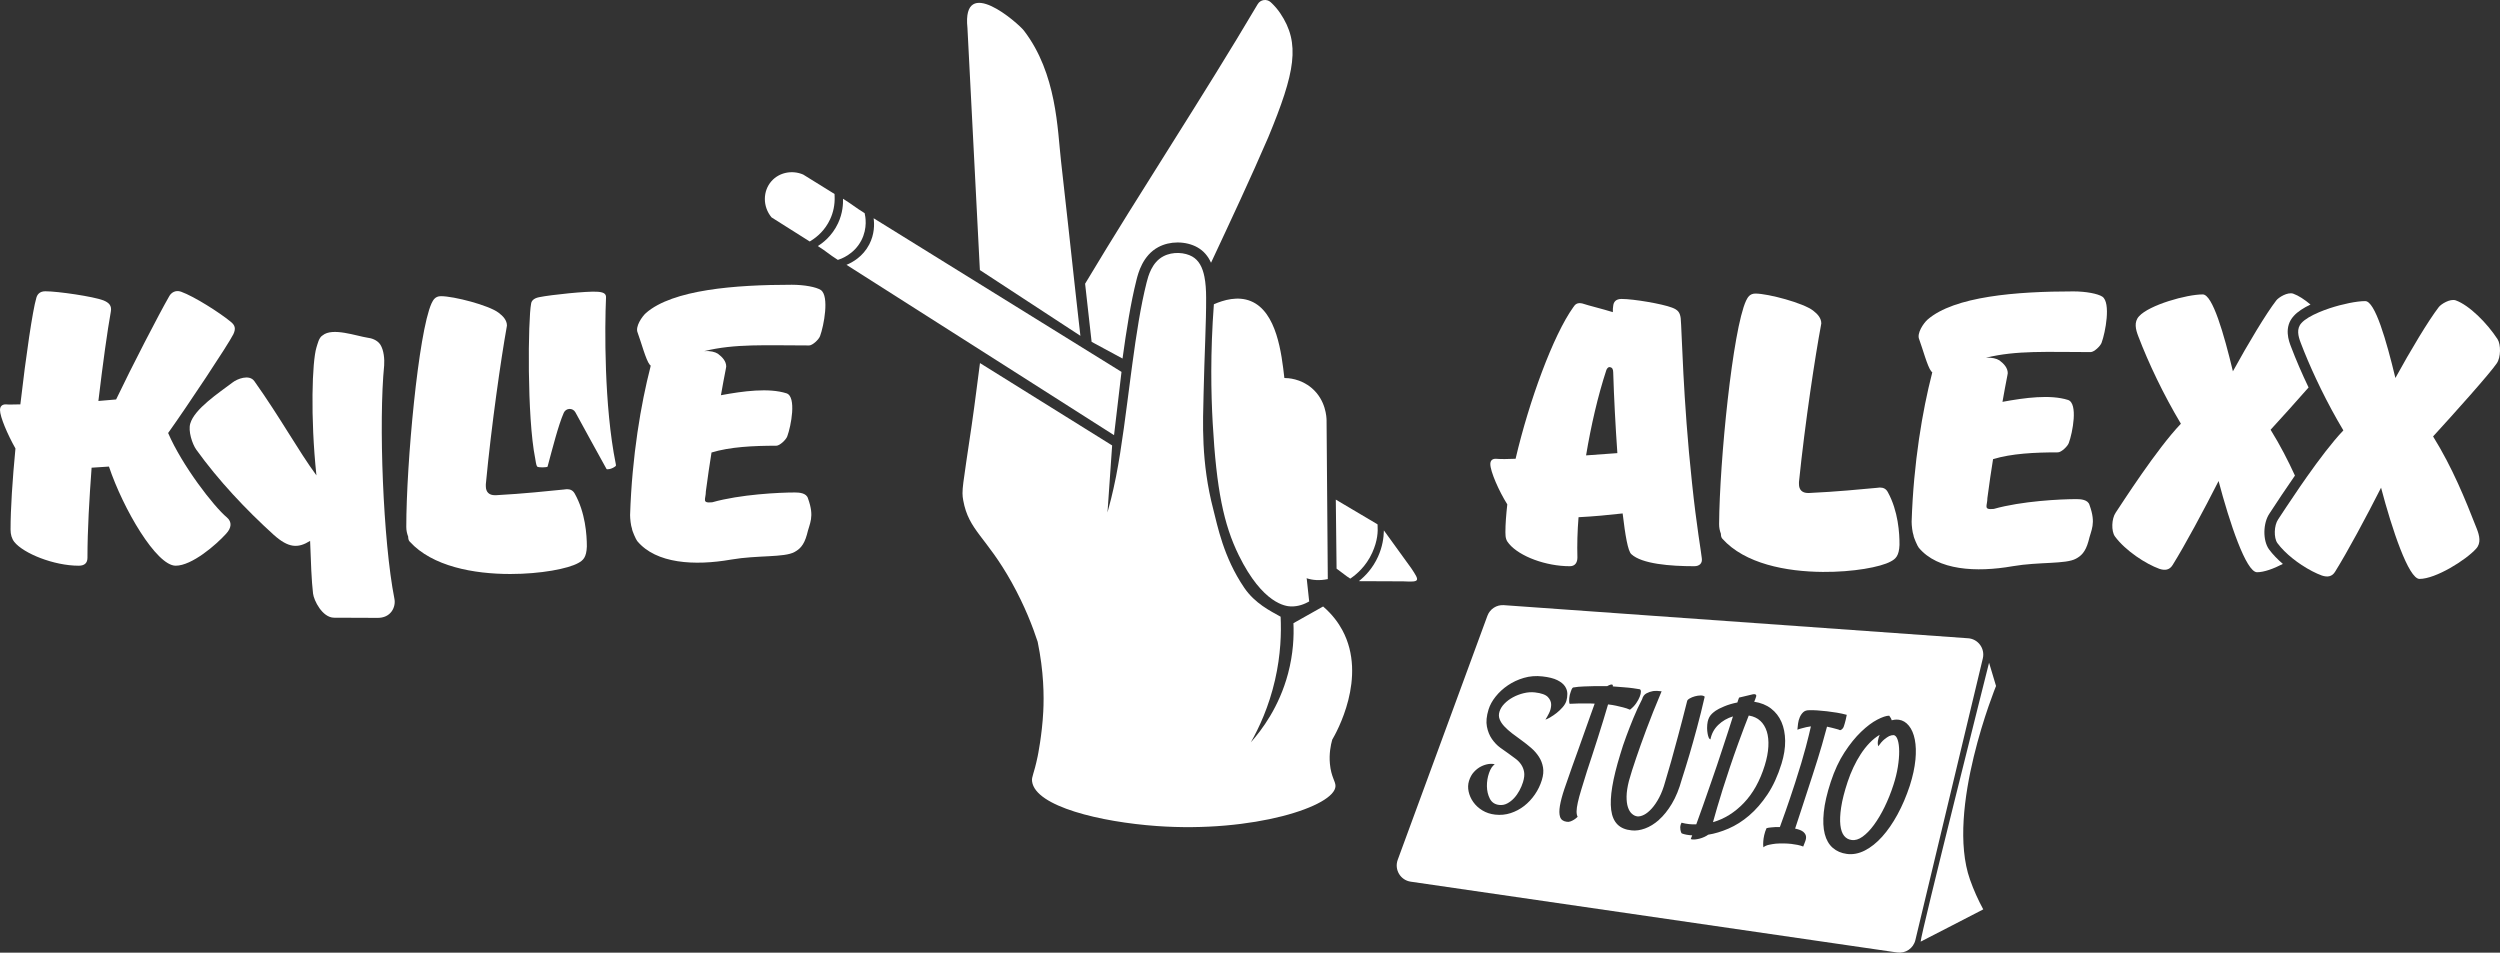 <?xml version="1.0" encoding="UTF-8"?>
<svg id="Layer_2" data-name="Layer 2" xmlns="http://www.w3.org/2000/svg" viewBox="0 0 1193.78 454.9">
  <rect x="0" y="0" width="1193.78" height="454.9" fill="#333333" stroke="none"/>
  <defs>
    <style>
      .cls-1 {
        fill: #fff;
      }
    </style>
  </defs>
  <g id="kylie_alexx_studio_White" data-name="kylie alexx studio White">
    <g>
      <g id="Hand">
        <path class="cls-1" d="m515.9,160.35l-5.43-3.55-42.57-27.85c-1.98-38.52-3.95-77.04-5.93-115.56-2.74-26.04,24.33-2.21,26.96,1.22,15.74,20.51,16.01,47.28,17.71,62.23,2.88,25.41,4.31,38.93,6.35,57.51.3,2.63.6,5.36.91,8.23h0s.77,6.86.77,6.86l.33,2.96.35,3.09.55,4.86Z"/>
        <path class="cls-1" d="m605.6,65.58c-8.67,20.09-18.01,39.99-27.32,59.89-1.41-3.17-3.5-5.66-6.51-7.36-2.66-1.5-6.02-2.33-9.47-2.33-3.27,0-6.44.76-9.15,2.2-7.52,3.98-9.66,12.5-10.47,15.71-2.74,10.88-4.81,24.01-6.66,37.52l-14.76-7.97-.39-3.45c-1.07-9.42-1.95-17.27-2.72-24.31,26.99-45.08,55.74-88.36,82.42-133.5,1.3-2.2,4.31-2.65,6.2-.93,1.92,1.76,3.39,3.54,4.53,5.23,9.77,14.44,7.18,28.2-5.7,59.3Z"/>
        <path class="cls-1" d="m634.04,276.54c-.2-25.28-.4-50.57-.59-75.85-.02-1.29-.25-9.58-7.11-15.41-5.3-4.51-11.3-4.77-13.04-4.78-3.56-.19-7.11-.37-10.67-.56-4.78,51.08,2.7,90,21.34,96.19,2.74.91,6.05,1.22,10.07.4Z"/>
        <path class="cls-1" d="m579.64,145.29c4.62-2.03,11.41-4.06,17.66-1.49,12.4,5.1,14.67,25.04,16,36.7,3.75,32.9,7.75,67.97,11.85,106.7-2.12,1.21-5.22,2.53-8.89,2.37-2.13-.09-13.25-1.04-24.75-24.46-7.16-14.58-10.65-31.33-12.43-63.09-.79-14.08-1.18-33.48.56-56.73Z"/>
        <path class="cls-1" d="m636.2,353.12c1.79-3.04,16.96-29.7,4.77-52.25-1.8-3.33-4.63-7.36-9.17-11.27-4.72,2.66-9.44,5.32-14.17,7.98.28,6.16-.05,14.53-2.56,24-4.25,16.05-12.61,27.08-17.78,32.89,0,0,0,0,0,0,3.9-6.9,8.62-16.96,11.55-29.77,2.77-12.07,3.04-22.58,2.67-30.22-4.95-2.76-12.28-6.35-17.34-13.78-10.05-14.75-12.84-29.93-14.78-37.34-5.96-22.83-4.97-41.76-4.66-55.55.4-18.31,1.28-33.98,1.21-45.54,0-3.84-.24-7.22-.81-10.09-.91-4.61-2.69-7.91-5.85-9.7-3.41-1.93-9.2-2.52-13.81-.07-5.45,2.88-7.18,9.4-7.96,12.51-2.82,11.16-4.91,24.78-6.8,38.84-.25,1.76-.48,3.53-.71,5.3-2.26,17.12-4.31,34.51-7.1,48.58-1.56,7.88-3.22,14.04-4.06,17.06h0c.74-10.67,1.48-21.33,2.22-32l-63.11-39.33c-.87,6.22-2.24,17.99-4,30-4.3,29.33-4.86,30.83-4,35.56,2.63,14.48,10.9,17.21,23.11,39.11,6.38,11.44,10.2,21.59,12.44,28.44,2.92,14.21,3.06,25.7,2.67,33.33-.58,11.27-2.67,21.33-2.67,21.33-1.86,8.95-2.97,9.62-2.67,12,1.55,12.01,32.93,19.4,59.52,21.3,46.21,3.3,85.15-9.46,85.36-19.07.05-2.3-2.11-4.39-2.67-10.67-.43-4.77.35-8.8,1.13-11.57Z"/>
        <g id="Pen">
          <path class="cls-1" d="m387.47,114.81l-.81.51c-10.9-6.92-17.88-11.34-18.24-11.52-4.32-5.19-4.19-12.64,0-17.33,3.65-4.1,9.77-5.4,15.11-3.12l14.97,9.28.05,1.34c.13,3.72-.62,7.44-2.17,10.76-2.42,5.22-6.18,8.36-8.91,10.08Z"/>
          <path class="cls-1" d="m400.09,124.11c-4.52-2.87-5.04-3.74-9.55-6.61,2.03-1.28,6.73-4.63,9.65-10.92,2.27-4.88,2.44-9.31,2.36-11.67,4.78,2.96,5.55,3.92,10.33,6.88.35,1.48,1.5,7.09-1.58,13.01-3.53,6.8-9.98,8.93-11.21,9.31Z"/>
          <path class="cls-1" d="m535.53,177.58l-3.56,30.22s-79.62-50.75-127.76-81.34c2.82-1.14,7.84-3.91,10.87-9.74,2.52-4.87,2.49-9.62,2.09-12.51l118.36,73.37Z"/>
          <path class="cls-1" d="m655.26,263.93c-3,6.63-7.68,10.42-10.09,12.09-.15.1-.29.2-.41.28l-1.61-1.08-4.92-3.69-.37-32.96s19.4,11.52,19.92,11.8c.01.18.03.37.04.57.18,2.86.07,7.15-2.56,12.99Z"/>
          <path class="cls-1" d="m670.35,277.6l-21.48-.09c3.1-2.45,6.68-6.22,9.16-11.71,2.1-4.65,2.73-9.05,2.79-12.53l13.06,18.05c4.12,6.16,4.24,6.68-3.52,6.29Z"/>
        </g>
      </g>
      <g>
        <path class="cls-1" d="m718.85,254.17c0-3.96.36-8.46.9-13.32-3.96-6.3-8.1-15.66-8.1-19.26,0-1.62.9-2.52,2.52-2.52,2.52.18,5.76.18,9.54,0,6.48-27.72,18-59.04,27.54-72.36.9-1.44,1.98-2.34,4.32-1.8,3.24,1.08,9.36,2.52,14.58,4.14,0-1.26,0-2.16.18-3.06.18-1.8,1.26-3.24,3.96-3.24,5.76,0,19.44,2.34,24.12,4.14,2.88,1.08,3.78,2.34,4.14,5.04.54,5.4,1.08,38.7,5.4,78.66,2.16,20.7,4.5,33.66,4.68,36,.36,2.34-1.08,3.78-3.6,3.78-11.52,0-25.02-1.08-30.06-5.76-1.62-1.44-2.88-8.82-4.14-19.44-6.48.72-13.68,1.44-21.06,1.8-.54,6.66-.72,13.32-.54,19.26,0,2.34-1.08,4.14-3.6,4.14-11.52,0-23.94-4.68-28.98-10.62-1.44-1.62-1.8-2.88-1.8-5.58Zm51.48-76.32c0-1.62-.54-2.34-1.44-2.52-.72-.18-1.26.18-1.8,1.26-4.14,12.6-7.38,26.82-9.72,40.86l14.94-1.08c-.9-12.96-1.62-26.46-1.98-38.52Z"/>
        <path class="cls-1" d="m897.7,232.81c1.62.01,2.88.56,3.76,2.19,4.97,9.04,5.61,19.66,5.57,25.24-.22,5.22-1.85,6.65-4.2,7.89-4.88,2.66-17.86,5.08-32.44,4.97-17.46-.13-37.23-3.89-47.94-15.85-.53-.54-.71-1.45-.7-2.35-.53-1.44-.88-2.89-.86-4.69.23-30.06,6.47-92.83,12.88-106.64.73-1.43,1.65-3.41,4.53-3.39,6.12.05,22.83,4.5,27.48,8.13,2.15,1.64,3.93,3.63,3.91,6.15,0,.36-.19.72-.19,1.08-2.63,14.02-7.55,46.02-10.47,74.62v.9c-.03,2.88,1.58,4.33,4.28,4.35h.54c13.32-.61,24.85-1.78,32.24-2.45.54,0,1.08-.17,1.62-.17Z"/>
        <path class="cls-1" d="m951.71,219.25c-.9,5.58-1.8,11.7-2.7,18.54,0,3.78-2.16,5.76,3.06,5.22,13.32-3.78,32.04-4.68,39.42-4.68,1.98,0,5.58.18,6.3,2.88,3.24,9,.72,11.7-.54,17.28-1.44,5.22-3.6,7.02-5.94,8.28-4.86,2.7-17.64,1.44-30.24,3.6-17.46,3.06-35.82,1.98-44.82-8.82-.54-.54-2.52-5.04-2.52-5.94-.54-1.44-.9-4.68-.9-6.48.9-28.26,5.22-53.28,9.72-70.74,0-.18,0-.36.18-.54l-.54-.54c-1.8-2.16-4.14-10.98-5.76-15.3-1.26-2.88,2.16-7.74,3.96-9.36,12.78-11.16,42.48-13.5,69.66-13.5,5.94,0,11.7,1.08,13.86,2.52,4.14,2.88,1.44,17.1-.36,21.96-.54,1.62-3.6,4.5-5.22,4.5-20.88,0-35.46-.9-50.04,2.7,2.88-.18,5.04.36,6.48,1.26,2.16,1.62,3.96,3.6,3.96,6.12,0,.36-.18.72-.18,1.08-.72,3.96-1.62,8.1-2.34,12.6,10.62-1.98,22.86-3.6,31.32-.9,4.86,1.62,2.16,15.66.36,20.52-.54,1.62-3.6,4.5-5.22,4.5-10.98,0-22.14.54-30.96,3.24Z"/>
        <path class="cls-1" d="m1102.37,185.02c-6.05,6.9-13.04,14.64-18.13,20.19,4.57,7.39,8.32,14.68,11.62,21.88-4.57,6.57-8.5,12.55-10.79,16.05-.58.89-1.05,1.6-1.34,2.03-3.15,4.58-3.3,12.88-.26,17.14,1.8,2.44,4.1,4.8,6.63,6.97-4.49,2.32-9.02,3.97-12.34,3.97-5.22,0-13.14-23.76-18.36-43.56-7.02,13.86-16.02,30.6-21.96,40.14-1.44,2.34-3.6,2.7-6.3,1.8-6.48-2.34-16.2-8.64-21.24-15.48-1.8-2.52-1.62-8.46.36-11.34,3.24-4.86,19.62-30.42,31.14-42.48-8.28-13.86-15.48-28.98-20.34-41.76-1.26-3.24-2.16-6.84.36-9.54,4.86-5.4,22.68-10.44,30.42-10.44,4.68,0,10.08,18.72,14.4,36.72,7.2-13.14,15.84-27.54,20.7-33.84,1.08-1.44,5.4-4.14,8.1-3.24,2.55.92,5.41,2.79,8.25,5.19-3.32,1.59-6.15,3.41-7.93,5.39-5.02,5.38-2.36,12.2-1.38,14.73,2.37,6.26,5.23,12.88,8.39,19.48Z"/>
        <path class="cls-1" d="m1192.61,161.96c-5.04-7.74-13.5-16.2-19.98-18.54-2.7-.9-7.02,1.8-8.1,3.24-4.86,6.3-13.5,20.7-20.7,33.84-4.32-18-9.72-36.72-14.4-36.72-4.04,0-10.84,1.38-17.1,3.45-1.76.59-3.47,1.23-5.07,1.92-3.61,1.54-6.64,3.28-8.25,5.07-2.52,2.7-1.62,6.3-.36,9.54,2.05,5.39,4.52,11.2,7.31,17.15.76,1.64,1.55,3.28,2.36,4.92,3.24,6.6,6.84,13.28,10.67,19.69-5.35,5.6-11.75,14.12-17.39,22.12-1.16,1.64-2.28,3.25-3.35,4.81-4.99,7.25-8.97,13.41-10.4,15.55-1.98,2.88-2.16,8.82-.36,11.34,1.9,2.57,4.46,5.07,7.26,7.31,1.39,1.12,2.85,2.17,4.32,3.14,3.4,2.24,6.84,4.01,9.66,5.03,2.7.9,4.86.54,6.3-1.8,5.94-9.54,14.94-26.28,21.96-40.14,5.22,19.8,13.14,43.56,18.36,43.56,7.74,0,22.14-9,27-14.4,2.52-2.7,1.62-6.3.36-9.54-5.58-14.22-11.52-28.98-20.88-44.1,9.9-10.8,27-29.88,30.42-34.92,1.98-2.88,1.98-9,.36-11.52Z"/>
      </g>
      <g>
        <path class="cls-1" d="m46.98,191.47l8.46-.72c7.56-15.84,20.52-40.86,25.38-49.32.9-1.62,2.88-3.06,5.58-2.16,6.48,2.34,18.54,10.08,23.58,14.22,2.34,1.8,2.7,3.42,1.44,6.12-2.52,5.04-22.14,34.56-31.14,47.16,6.66,15.48,21.78,35.1,28.08,40.32,2.52,2.16,2.16,5.04-.36,7.74-4.86,5.4-16.38,15.3-24.12,15.3-9.18,0-25.02-27-31.86-47.34l-8.28.54c-1.08,14.76-1.98,29.52-1.98,43.02,0,2.52-1.44,3.78-4.14,3.78-12.06,0-26.46-5.94-30.78-11.34-1.26-1.62-1.8-3.6-1.8-5.94,0-9.72.9-23.76,2.34-38.7-3.78-6.66-7.38-15.12-7.38-18.36,0-1.8,1.08-2.7,2.7-2.7,1.8.18,4.32,0,7.02,0,2.7-23.58,5.94-45.18,7.56-50.58.36-1.62,1.44-3.42,4.32-3.42,6.12,0,23.04,2.52,27.72,4.32,2.7,1.08,4.14,2.52,3.6,5.4-1.62,9-3.78,24.48-5.94,42.66Z"/>
        <path class="cls-1" d="m159.49,294.96c-5.63-.07-9.64-8.32-10.01-11.55-.73-6.05-1.03-14.9-1.4-25.13-5.84,3.64-10.34,3.42-17.43-2.94-13.22-11.99-26.42-25.99-36.96-40.68-1.9-2.68-3.92-8.9-2.83-12.43,2.01-6.98,13.53-14.57,20.27-19.65,2.03-1.59,7.86-4.01,10.31-.6,12.67,17.86,20.79,32.93,29.66,45.02-2.97-27.97-2.02-54.44-.01-61.02.58-1.68,1.1-4.74,2.97-5.84,4.71-3.89,15.94.27,21.56,1.14,1.69.18,4.5,1.02,6,3.29,1.74,2.76,2.01,7.03,1.82,9.92-2.65,26.7-.57,83.71,4.9,111.47.76,3.63-1.48,9.32-8.4,9.08l-20.45-.08Z"/>
        <path class="cls-1" d="m270.69,233.59c1.62,0,2.88.54,3.78,2.16,5.04,9,5.76,19.62,5.76,25.2-.18,5.22-1.8,6.66-4.14,7.92-4.86,2.7-17.82,5.22-32.4,5.22-17.46,0-37.26-3.6-48.06-15.48-.54-.54-.72-1.44-.72-2.34-.54-1.44-.9-2.88-.9-4.68,0-30.06,5.76-92.88,12.06-106.74.72-1.44,1.62-3.42,4.5-3.42,6.12,0,22.86,4.32,27.54,7.92,2.16,1.62,3.96,3.6,3.96,6.12,0,.36-.18.72-.18,1.08-2.52,14.04-7.2,46.08-9.9,74.7v.9c0,2.88,1.62,4.32,4.32,4.32h.54c13.32-.72,24.84-1.98,32.22-2.7.54,0,1.08-.18,1.62-.18Z"/>
        <path class="cls-1" d="m294.01,221.41c.09.43.23.94-.05,1.17-1.81,1.49-4.14,1.72-4.33,1.38-3.23-5.86-11.01-19.92-14.87-27.07-1.22-2.26-4.51-2.13-5.55.22-2.6,5.89-5.43,17.17-7.75,25.74-.09.33-4.48.58-5-.11-.47-.62-.72-2.96-.89-3.78-3.98-19.72-3.42-66.64-1.96-73.94.14-1.13.96-2.53,3.78-3.1,6-1.21,22.92-2.91,27.57-2.62,2.97.14,4.57.8,4.42,2.79-.63,14.14-.95,51.68,4.63,79.3Z"/>
        <path class="cls-1" d="m339.76,216.08c-.9,5.58-1.8,11.7-2.7,18.54,0,3.78-2.16,5.76,3.06,5.22,13.32-3.78,32.04-4.68,39.42-4.68,1.98,0,5.58.18,6.3,2.88,3.24,9,.72,11.7-.54,17.28-1.44,5.22-3.6,7.02-5.94,8.28-4.86,2.7-17.64,1.44-30.24,3.6-17.46,3.06-35.82,1.98-44.82-8.82-.54-.54-2.52-5.04-2.52-5.94-.54-1.44-.9-4.68-.9-6.48.9-28.26,5.22-53.28,9.72-70.74,0-.18,0-.36.18-.54l-.54-.54c-1.8-2.16-4.14-10.98-5.76-15.3-1.26-2.88,2.16-7.74,3.96-9.36,12.78-11.16,42.48-13.5,69.66-13.5,5.94,0,11.7,1.08,13.86,2.52,4.14,2.88,1.44,17.1-.36,21.96-.54,1.62-3.6,4.5-5.22,4.5-20.88,0-35.46-.9-50.04,2.7,2.88-.18,5.04.36,6.48,1.26,2.16,1.62,3.96,3.6,3.96,6.12,0,.36-.18.72-.18,1.08-.72,3.96-1.62,8.1-2.34,12.6,10.62-1.98,22.86-3.6,31.32-.9,4.86,1.62,2.16,15.66.36,20.52-.54,1.62-3.6,4.5-5.22,4.5-10.98,0-22.14.54-30.96,3.24Z"/>
      </g>
      <path class="cls-1" d="m947.02,434.24s-29.89,15.46-29.89,15.41c-.04-3.17,32.67-133.19,32.67-133.19l3.33,11.11s-24.2,59.12-12.44,92.44c1.79,5.09,3.94,9.82,6.33,14.22Z"/>
      <g>
        <path class="cls-1" d="m904.27,351.02c-.67-.02-1.39.14-2.16.47-.67.34-1.46.88-2.36,1.61-.9.74-1.85,1.82-2.86,3.26-.25-.86-.3-1.76-.14-2.7.16-.94.43-1.86.82-2.77-1.7,1-3.32,2.3-4.84,3.88-1.53,1.59-2.93,3.37-4.21,5.34-1.28,1.97-2.45,4.08-3.5,6.32-1.05,2.24-1.97,4.54-2.75,6.9-1.56,4.72-2.59,8.78-3.1,12.18-.51,3.4-.63,6.24-.37,8.5s.86,3.98,1.79,5.12c.94,1.15,2.13,1.8,3.58,1.97,1.68.25,3.43-.28,5.26-1.6s3.63-3.18,5.41-5.61c1.78-2.42,3.47-5.28,5.08-8.56,1.6-3.28,3.01-6.79,4.22-10.53.95-2.93,1.66-5.79,2.1-8.58.44-2.78.66-5.28.64-7.49-.02-2.21-.25-4.01-.7-5.4-.45-1.39-1.09-2.17-1.92-2.32Z"/>
        <path class="cls-1" d="m843.65,349.25c-.65-2.07-1.69-3.75-3.1-5.05-1.41-1.29-3.15-2.11-5.21-2.47l-.3-.03c-.68,1.71-1.44,3.67-2.28,5.88-.83,2.2-1.76,4.71-2.78,7.52-1.39,3.84-2.71,7.6-3.94,11.28-1.24,3.68-2.38,7.16-3.41,10.44-1.04,3.28-1.95,6.27-2.72,8.96-.78,2.69-1.42,4.96-1.94,6.81,5.44-1.54,10.34-4.59,14.73-9.17,4.38-4.58,7.71-10.56,9.99-17.94,1-3.23,1.57-6.22,1.72-8.98.15-2.76-.1-5.17-.75-7.25Z"/>
        <path class="cls-1" d="m939.79,304.78l-221.69-15.81c-3.45-.25-6.65,1.83-7.85,5.09l-42.82,116.51c-1.71,4.67,1.29,9.73,6.19,10.44l232.31,33.81c3.98.58,7.74-1.98,8.68-5.91l32.21-134.51c1.12-4.7-2.22-9.28-7.02-9.63Zm-199.48,37.74c-1,.57-1.79.95-2.36,1.12.48-.72,1.05-1.73,1.71-3.03s1-2.63,1.04-4-.49-2.62-1.56-3.76c-1.07-1.13-3.13-1.87-6.18-2.22-1.75-.2-3.54-.07-5.39.38-1.84.45-3.56,1.11-5.14,1.97s-2.95,1.89-4.09,3.07c-1.14,1.18-1.91,2.44-2.32,3.77-.39,1.27-.37,2.48.08,3.63.44,1.15,1.18,2.28,2.21,3.38,1.03,1.1,2.26,2.21,3.7,3.33s2.96,2.24,4.58,3.38c1.56,1.13,3.08,2.33,4.55,3.6,1.47,1.27,2.7,2.68,3.7,4.22,1,1.54,1.65,3.23,1.97,5.06.32,1.82.13,3.86-.57,6.11-.75,2.42-1.85,4.7-3.31,6.83-1.46,2.13-3.16,3.95-5.1,5.47-1.94,1.51-4.09,2.66-6.45,3.43-2.36.78-4.84,1.02-7.43.73-2.3-.26-4.34-.94-6.12-2.03s-3.22-2.42-4.32-3.98c-1.1-1.55-1.84-3.22-2.22-4.99-.38-1.77-.33-3.47.17-5.08.53-1.73,1.32-3.16,2.37-4.3,1.05-1.14,2.18-2.01,3.4-2.62,1.22-.61,2.41-.99,3.58-1.16,1.16-.17,2.14-.12,2.94.15-1.1.71-2,2.09-2.71,4.12-.71,2.04-1.05,4.15-1.02,6.33.03,2.18.49,4.16,1.39,5.93.9,1.77,2.4,2.78,4.5,3.01,1.35.15,2.63-.09,3.83-.73,1.2-.64,2.29-1.49,3.26-2.54.97-1.05,1.82-2.26,2.55-3.61.73-1.35,1.29-2.69,1.7-4.01.59-1.9.76-3.52.53-4.86-.23-1.34-.72-2.54-1.45-3.61-.73-1.07-1.66-2.01-2.78-2.82-1.12-.81-2.25-1.64-3.38-2.48-1.07-.72-2.34-1.62-3.82-2.71s-2.78-2.46-3.93-4.11c-1.15-1.65-1.95-3.62-2.4-5.91s-.2-5.02.78-8.19c.64-2.08,1.76-4.13,3.37-6.15,1.61-2.03,3.55-3.82,5.85-5.38,2.29-1.56,4.84-2.75,7.65-3.57,2.81-.82,5.76-1.05,8.86-.7,3.05.34,5.42.94,7.12,1.79,1.7.85,2.92,1.84,3.66,2.96.74,1.13,1.11,2.3,1.12,3.53,0,1.22-.15,2.36-.46,3.39-.32,1.04-.92,2.06-1.8,3.06-.88,1.01-1.83,1.91-2.85,2.72-1.03.81-2.04,1.5-3.04,2.07Zm27.56-6.16c-.66,2.31-1.42,4.87-2.29,7.66-.86,2.8-1.75,5.62-2.65,8.47-.91,2.85-1.8,5.64-2.7,8.38-.9,2.73-1.7,5.17-2.4,7.29-1.05,3.4-1.95,6.33-2.71,8.78-.75,2.45-1.32,4.54-1.69,6.25-.38,1.72-.57,3.11-.59,4.19-.02,1.07.15,1.95.5,2.65-.07.05-.26.22-.58.52-.32.29-.72.59-1.21.89-.48.3-1.03.57-1.64.8-.61.23-1.24.28-1.87.15-1.63-.24-2.66-1.02-3.08-2.32-.43-1.3-.45-3.07-.08-5.29.38-2.23,1.08-4.89,2.12-8s2.27-6.64,3.69-10.59c.99-2.69,1.98-5.47,3-8.34,1.01-2.87,2-5.64,2.95-8.3.95-2.67,1.84-5.16,2.66-7.49.82-2.32,1.55-4.35,2.18-6.06-1.27-.08-2.58-.11-3.93-.08-1.19-.01-2.48-.01-3.88,0-1.4.02-2.79.07-4.16.16-.14-.38-.22-.8-.22-1.28,0-.48,0-.95.05-1.43.06-.53.15-1.06.26-1.58l.45-1.47c.12-.4.27-.79.43-1.16.17-.37.38-.66.65-.87,1.69-.29,3.47-.46,5.35-.51,1.88-.06,3.65-.11,5.32-.16,1.92-.02,3.8-.02,5.66.01.62-.35,1.16-.58,1.62-.71.45-.13.78-.09.97.11.1.01.13.25.09.73l.3.03c1.82.15,3.56.28,5.22.41,1.41.1,2.8.24,4.17.43,1.36.18,2.41.35,3.14.49.38.1.57.48.58,1.14,0,.66-.18,1.47-.56,2.44-.38.97-.94,2.01-1.7,3.12-.76,1.11-1.74,2.13-2.96,3.07-1.04-.47-2.17-.85-3.37-1.14-1.21-.28-2.29-.54-3.25-.77-1.21-.26-2.37-.45-3.47-.57l-.37-.04Zm24.32,55.14c-2.2,1.93-4.43,3.3-6.7,4.12-2.27.82-4.38,1.12-6.32.9-2.92-.27-5.18-1.21-6.8-2.83-1.62-1.62-2.62-3.94-3.01-6.96-.38-3.03-.21-6.74.52-11.13.73-4.39,2-9.5,3.79-15.32.82-2.83,1.8-5.76,2.94-8.8.95-2.58,2.06-5.42,3.33-8.53,1.27-3.11,2.66-6.13,4.19-9.06.36-1.33,1.05-2.27,2.07-2.81,1.02-.54,2.07-.9,3.16-1.08,1.24-.16,2.6-.12,4.08.1-2.9,6.89-5.34,13-7.32,18.33-1.98,5.33-3.58,9.8-4.8,13.42-1.46,4.25-2.63,7.94-3.49,11.06-.72,2.84-1.09,5.31-1.12,7.39-.02,2.09.19,3.81.65,5.17.46,1.37,1.09,2.41,1.91,3.12.81.72,1.67,1.13,2.57,1.23.95.11,2.02-.15,3.22-.76,1.2-.61,2.42-1.61,3.67-2.99,1.25-1.38,2.44-3.13,3.55-5.24,1.12-2.11,2.08-4.64,2.88-7.59.84-2.71,1.78-5.94,2.84-9.71.9-3.24,1.98-7.23,3.27-11.98,1.28-4.75,2.74-10.34,4.36-16.78.07-.41.47-.83,1.2-1.25.72-.42,1.55-.76,2.48-1.02s1.84-.39,2.72-.41c.89-.02,1.55.17,1.99.58-1.18,5.18-2.42,10.14-3.7,14.89-1.28,4.75-2.46,8.94-3.53,12.58-1.27,4.27-2.5,8.28-3.71,12.02-1.25,4.57-2.84,8.45-4.75,11.64-1.91,3.18-3.97,5.74-6.16,7.67Zm43.05-2.08c-3.15,2.69-6.43,4.76-9.83,6.23-3.4,1.47-6.65,2.44-9.74,2.93-.47.36-1.07.71-1.8,1.05-.72.33-1.48.61-2.27.82-.79.21-1.57.34-2.33.41-.77.06-1.41,0-1.92-.17.04-.12.1-.29.2-.52.1-.23.17-.43.22-.6.07-.23.17-.46.29-.68-1.98-.1-3.65-.41-4.99-.92-.28-.27-.47-.74-.57-1.41-.08-.25-.12-.55-.11-.91-.06-.31-.07-.61-.03-.9,0-.54.21-1.17.59-1.9,2.34.62,4.69.89,7.04.79.91-2.46,1.99-5.46,3.23-8.99,1.24-3.53,2.58-7.36,4.01-11.5.85-2.41,1.73-4.98,2.65-7.71.92-2.73,1.83-5.46,2.72-8.2s1.77-5.39,2.62-7.98c.85-2.59,1.61-4.98,2.29-7.17-2.73.83-5.08,2.19-7.04,4.08-1.95,1.9-3.19,4.19-3.71,6.88-.38-.1-.68-.43-.89-1-.21-.56-.38-1.18-.48-1.84-.14-.73-.21-1.57-.23-2.53,0-1.19.1-2.21.28-3.06.18-.84.45-1.57.79-2.19.35-.62.77-1.17,1.28-1.65.51-.48,1.09-.95,1.75-1.41.79-.57,2.14-1.25,4.04-2.05,1.9-.8,4.01-1.43,6.32-1.88l.27-.87c.09-.29.18-.55.28-.77.1-.23.18-.46.25-.69l6.61-1.58c.45-.13.88-.09,1.29.1.41.2.42.75.03,1.66-.09.29-.19.58-.3.86-.12.29-.25.6-.41.94,3.16.48,5.84,1.55,8.03,3.23,2.2,1.68,3.86,3.82,5,6.43,1.13,2.61,1.72,5.61,1.76,9.01s-.54,7.04-1.73,10.9c-1.76,5.71-3.99,10.59-6.68,14.64-2.7,4.05-5.62,7.42-8.78,10.11Zm30.05-18.54c-2.06,6.33-3.74,11.5-5.05,15.5-1.31,4-2.33,7.09-3.05,9.28,1.84.39,3.14.91,3.9,1.56.75.65,1.18,1.35,1.29,2.11.1.76-.02,1.56-.36,2.42-.34.86-.66,1.68-.96,2.49-.78-.33-1.69-.59-2.74-.8-1.05-.21-2.05-.37-2.99-.47-1.1-.12-2.24-.19-3.42-.21-1.33-.03-2.64,0-3.91.1-1.07.12-2.16.29-3.26.53-1.11.23-2.01.64-2.7,1.22-.13-.91-.15-1.87-.05-2.87.05-.83.19-1.8.43-2.9.24-1.11.61-2.23,1.12-3.37.62-.17,1.3-.29,2.05-.35.74-.07,1.43-.12,2.07-.17.73-.04,1.49-.04,2.25-.01.67-1.83,1.59-4.4,2.76-7.7,1.17-3.3,2.67-7.74,4.49-13.32,2.27-7.02,3.98-12.75,5.14-17.19,1.16-4.43,1.97-7.73,2.43-9.88-.75.09-1.49.22-2.21.38-.62.17-1.31.34-2.06.53-.75.18-1.49.42-2.19.69.07-.89.17-1.86.32-2.92.14-1.06.41-2.06.81-3,.39-.94.94-1.74,1.63-2.41.7-.67,1.64-.99,2.82-.98,1.15-.05,2.46-.02,3.93.08,1.46.11,2.99.25,4.56.42,1.57.18,3.17.4,4.79.67,1.62.27,3.19.62,4.72,1.03-.18.93-.35,1.74-.51,2.4-.16.67-.3,1.23-.45,1.7l-.43,1.38c-.11.35-.25.63-.42.85-.38.55-.84.89-1.4,1.01-.5-.24-1.09-.44-1.79-.6-.7-.17-1.38-.35-2.04-.54-.76-.21-1.56-.38-2.39-.54-.52,2.03-1.34,4.97-2.44,8.81-1.11,3.84-2.67,8.87-4.69,15.09Zm49.34-8.04c-.35,3.72-1.24,7.83-2.67,12.32-1.65,5-3.6,9.59-5.87,13.75-2.27,4.16-4.71,7.7-7.35,10.63-2.63,2.92-5.39,5.12-8.27,6.59-2.88,1.46-5.74,2.01-8.57,1.63-2.68-.36-4.93-1.33-6.74-2.91-1.81-1.58-3.09-3.78-3.82-6.61-.73-2.83-.89-6.3-.46-10.44.42-4.13,1.52-8.93,3.31-14.39s3.98-10.19,6.58-14.16c2.59-3.97,5.25-7.25,7.96-9.84,2.71-2.59,5.27-4.51,7.67-5.76,2.4-1.25,4.3-1.89,5.71-1.91.64.79,1.03,1.52,1.19,2.19.45-.13.96-.22,1.52-.28.56-.06,1.21-.04,1.96.04,1.83.27,3.41,1.22,4.74,2.86,1.33,1.64,2.27,3.83,2.82,6.58.55,2.75.65,5.98.3,9.7Z"/>
      </g>
    </g>
  </g>
</svg>